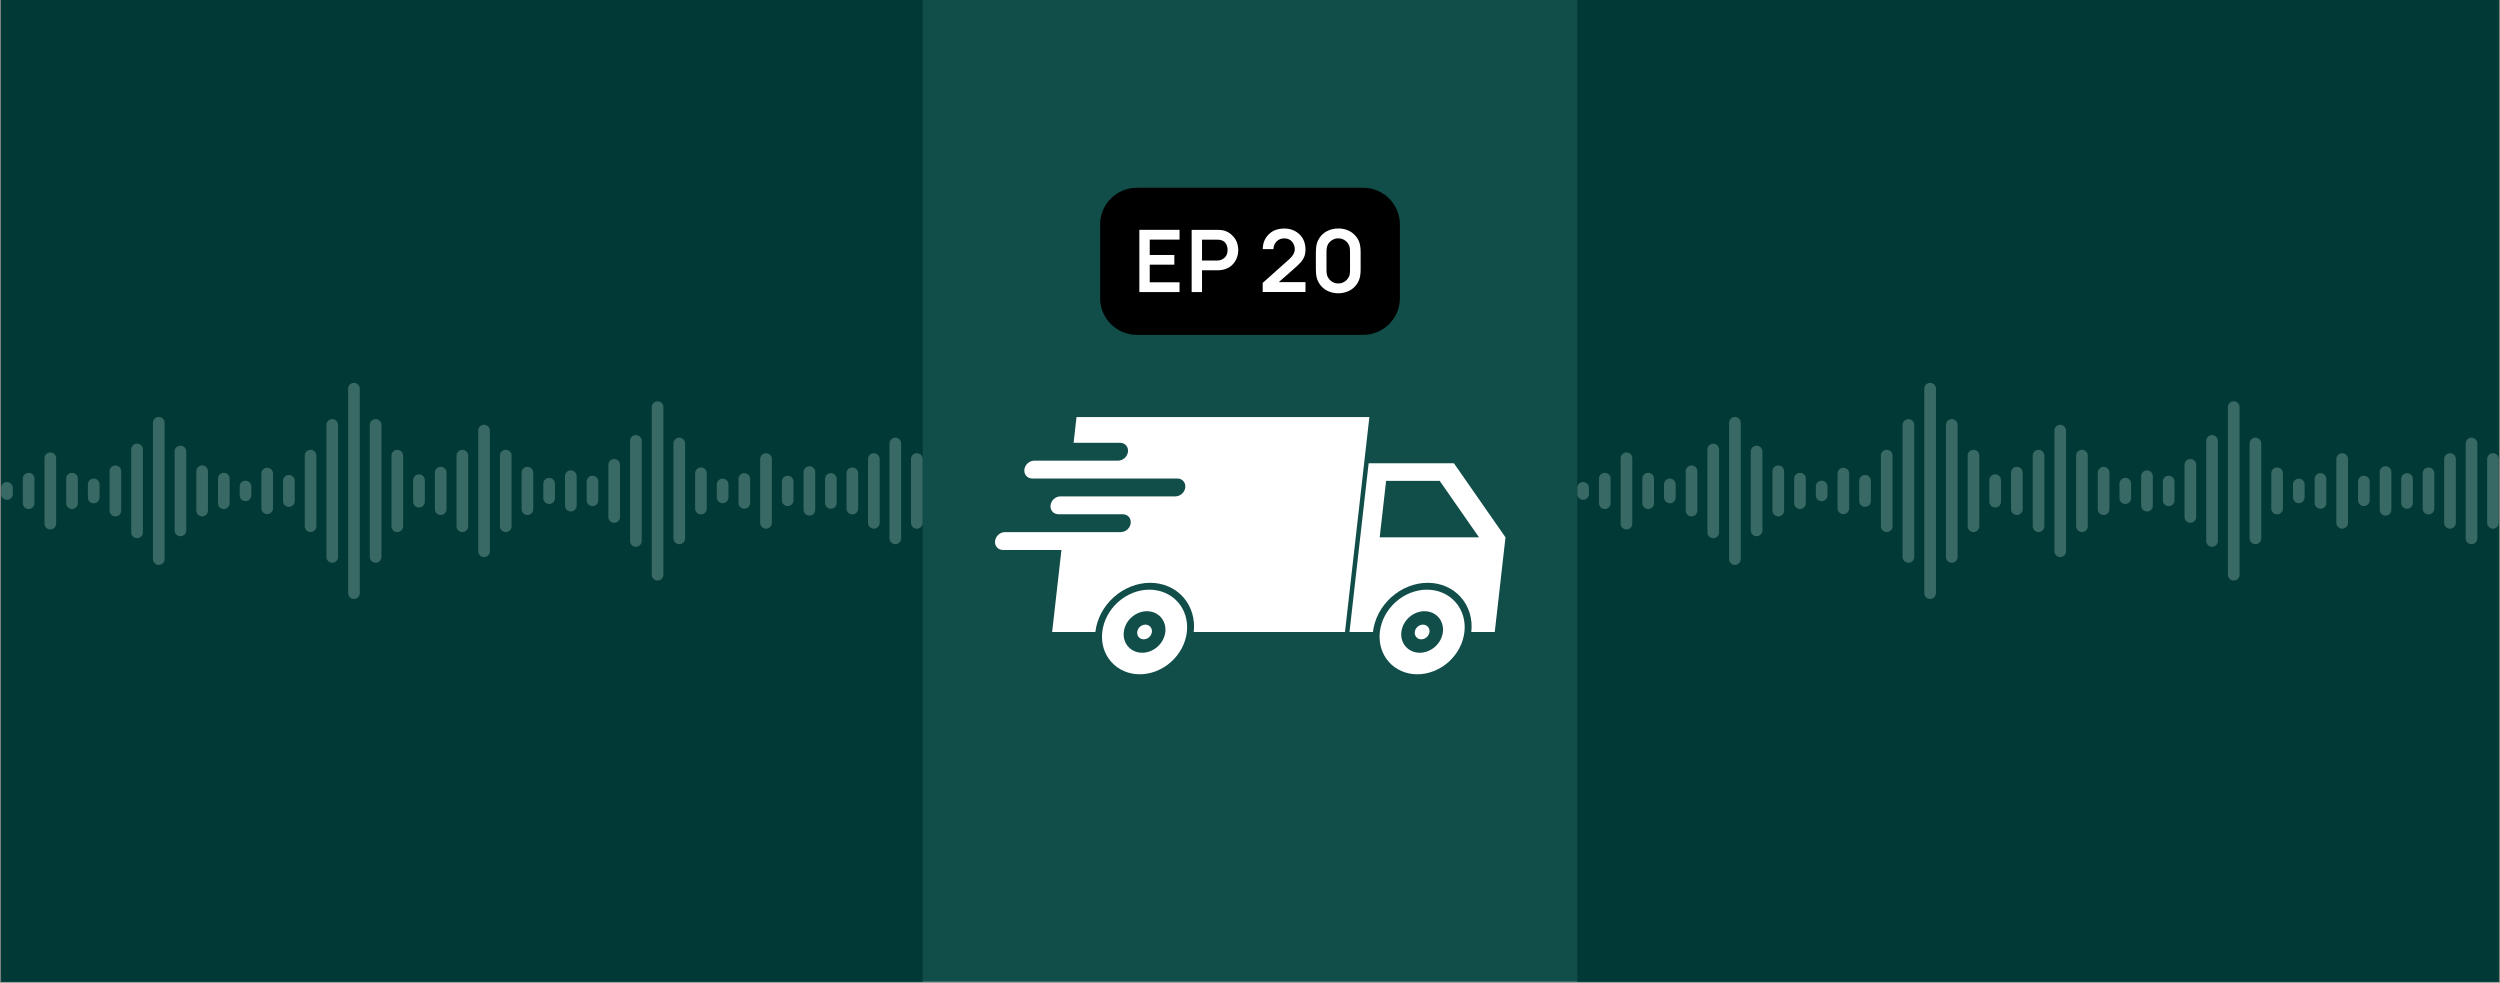 <?xml version="1.0" encoding="UTF-8"?>
<svg xmlns="http://www.w3.org/2000/svg" xmlns:xlink="http://www.w3.org/1999/xlink" width="1908" zoomAndPan="magnify" viewBox="0 0 1431 562.5" height="750" preserveAspectRatio="xMidYMid meet" version="1.0">
  <rect x="0" y="0" width="1431" height="562.5" fill="#808080" stroke="none"/>
  <defs>
    <g></g>
    <clipPath id="a2360b2946">
      <path d="M 0.637 0 L 1430.363 0 L 1430.363 562 L 0.637 562 Z M 0.637 0 " clip-rule="nonzero"></path>
    </clipPath>
    <clipPath id="d5e12bb4f9">
      <path d="M 0.637 0 L 528.168 0 L 528.168 562 L 0.637 562 Z M 0.637 0 " clip-rule="nonzero"></path>
    </clipPath>
    <clipPath id="47383da128">
      <path d="M 902.832 0 L 1430.363 0 L 1430.363 562 L 902.832 562 Z M 902.832 0 " clip-rule="nonzero"></path>
    </clipPath>
    <clipPath id="6e35db96b5">
      <path d="M 0.637 219.016 L 528.168 219.016 L 528.168 342.656 L 0.637 342.656 Z M 0.637 219.016 " clip-rule="nonzero"></path>
    </clipPath>
    <clipPath id="2eff4c0bce">
      <path d="M 902.832 219.016 L 1430.363 219.016 L 1430.363 342.656 L 902.832 342.656 Z M 902.832 219.016 " clip-rule="nonzero"></path>
    </clipPath>
    <clipPath id="fd14f0bc33">
      <path d="M 772 265 L 861.488 265 L 861.488 362 L 772 362 Z M 772 265 " clip-rule="nonzero"></path>
    </clipPath>
    <clipPath id="2c12707a66">
      <path d="M 569.25 238.453 L 784 238.453 L 784 362 L 569.25 362 Z M 569.25 238.453 " clip-rule="nonzero"></path>
    </clipPath>
  </defs>
  <g clip-path="url(#a2360b2946)">
    <path fill="#ffffff" d="M 0.637 0 L 1430.363 0 L 1430.363 562 L 0.637 562 Z M 0.637 0 " fill-opacity="1" fill-rule="nonzero"></path>
    <path fill="#114d49" d="M 0.637 0 L 1430.363 0 L 1430.363 562 L 0.637 562 Z M 0.637 0 " fill-opacity="1" fill-rule="nonzero"></path>
  </g>
  <g clip-path="url(#d5e12bb4f9)">
    <path fill="#003935" d="M 0.637 0 L 528.168 0 L 528.168 562.562 L 0.637 562.562 Z M 0.637 0 " fill-opacity="1" fill-rule="nonzero"></path>
  </g>
  <path fill="#000000" d="M 650.742 107.473 L 780.254 107.473 C 791.879 107.473 801.305 116.898 801.305 128.523 L 801.305 170.621 C 801.305 182.246 791.879 191.672 780.254 191.672 L 650.742 191.672 C 645.16 191.672 639.805 189.453 635.859 185.504 C 631.91 181.559 629.691 176.203 629.691 170.621 L 629.691 128.523 C 629.691 116.898 639.117 107.473 650.742 107.473 Z M 650.742 107.473 " fill-opacity="1" fill-rule="nonzero"></path>
  <g fill="#ffffff" fill-opacity="1">
    <g transform="translate(648.697, 167.182)">
      <g>
        <path d="M 9.406 -30.031 L 9.406 -21.234 L 23.5 -21.234 L 23.5 -15.688 L 9.406 -15.688 L 9.406 -5.594 L 26.469 -5.594 L 26.469 0 L 3.469 0 L 3.469 -35.625 L 26.469 -35.625 L 26.469 -30.031 Z M 9.406 -30.031 "></path>
      </g>
    </g>
  </g>
  <g fill="#ffffff" fill-opacity="1">
    <g transform="translate(678.632, 167.182)">
      <g>
        <path d="M 26.516 -32.609 C 27.773 -31.422 28.68 -30.148 29.234 -28.797 C 29.797 -27.441 30.098 -25.859 30.141 -24.047 C 30.141 -22.43 29.859 -20.914 29.297 -19.5 C 28.734 -18.082 27.957 -16.859 26.969 -15.828 C 24.82 -13.586 21.898 -12.469 18.203 -12.469 L 9.406 -12.469 L 9.406 0 L 3.469 0 L 3.469 -35.625 L 18.203 -35.625 C 20.117 -35.625 21.719 -35.375 23 -34.875 C 24.289 -34.383 25.461 -33.629 26.516 -32.609 Z M 22.766 -20.141 C 23.191 -20.629 23.508 -21.219 23.719 -21.906 C 23.938 -22.602 24.047 -23.316 24.047 -24.047 C 24.047 -24.836 23.93 -25.613 23.703 -26.375 C 23.473 -27.133 23.109 -27.797 22.609 -28.359 C 21.648 -29.441 20.234 -29.984 18.359 -29.984 L 9.406 -29.984 L 9.406 -18.062 L 18.359 -18.062 C 19.148 -18.062 19.941 -18.242 20.734 -18.609 C 21.523 -18.973 22.203 -19.484 22.766 -20.141 Z M 22.766 -20.141 "></path>
      </g>
    </g>
  </g>
  <g fill="#ffffff" fill-opacity="1">
    <g transform="translate(710.25, 167.182)">
      <g></g>
    </g>
  </g>
  <g fill="#ffffff" fill-opacity="1">
    <g transform="translate(720.146, 167.182)">
      <g>
        <path d="M 2.672 -24.594 C 2.672 -28.289 4.008 -31.289 6.688 -33.594 C 8.789 -35.445 11.609 -36.375 15.141 -36.375 C 16.859 -36.375 18.5 -36.051 20.062 -35.406 C 21.633 -34.758 22.992 -33.812 24.141 -32.562 C 25.129 -31.539 25.867 -30.316 26.359 -28.891 C 26.859 -27.473 27.109 -26.008 27.109 -24.5 C 27.109 -22.844 26.883 -21.445 26.438 -20.312 C 26 -19.176 25.375 -18.145 24.562 -17.219 C 23.758 -16.289 22.566 -15.133 20.984 -13.75 L 11.828 -5.688 L 27.109 -5.688 L 27.109 -0.047 L 2.625 -0.047 L 2.625 -5.25 L 17.859 -18.859 C 19.941 -20.703 20.984 -22.598 20.984 -24.547 C 20.984 -25.336 20.848 -26.102 20.578 -26.844 C 20.316 -27.582 19.941 -28.234 19.453 -28.797 C 18.359 -30.086 16.875 -30.734 15 -30.734 C 13.312 -30.734 11.906 -30.219 10.781 -29.188 C 10.156 -28.633 9.66 -27.941 9.297 -27.109 C 8.941 -26.285 8.766 -25.445 8.766 -24.594 Z M 2.672 -24.594 "></path>
      </g>
    </g>
  </g>
  <g fill="#ffffff" fill-opacity="1">
    <g transform="translate(749.735, 167.182)">
      <g>
        <path d="M 16.281 0.688 C 18.227 0.688 20.051 0.332 21.75 -0.375 C 23.445 -1.082 24.891 -2.113 26.078 -3.469 C 27.234 -4.82 28.023 -6.227 28.453 -7.688 C 28.879 -9.156 29.094 -10.898 29.094 -12.922 L 29.094 -22.766 C 29.094 -24.867 28.883 -26.641 28.469 -28.078 C 28.062 -29.516 27.266 -30.91 26.078 -32.266 C 24.859 -33.648 23.391 -34.695 21.672 -35.406 C 19.953 -36.113 18.156 -36.438 16.281 -36.375 C 14.363 -36.406 12.539 -36.055 10.812 -35.328 C 9.082 -34.598 7.641 -33.578 6.484 -32.266 C 5.297 -30.805 4.492 -29.367 4.078 -27.953 C 3.672 -26.535 3.469 -24.805 3.469 -22.766 L 3.469 -12.922 C 3.469 -10.867 3.68 -9.133 4.109 -7.719 C 4.535 -6.301 5.328 -4.883 6.484 -3.469 C 7.672 -2.113 9.117 -1.082 10.828 -0.375 C 12.547 0.332 14.363 0.688 16.281 0.688 Z M 16.281 -30.734 C 17.469 -30.766 18.598 -30.473 19.672 -29.859 C 20.742 -29.254 21.562 -28.438 22.125 -27.406 C 22.52 -26.688 22.766 -26.008 22.859 -25.375 C 22.961 -24.75 23.016 -23.879 23.016 -22.766 L 23.016 -12.922 C 23.016 -11.691 22.953 -10.738 22.828 -10.062 C 22.711 -9.395 22.426 -8.727 21.969 -8.062 C 21.375 -7.102 20.566 -6.336 19.547 -5.766 C 18.523 -5.191 17.438 -4.922 16.281 -4.953 C 15.156 -4.922 14.086 -5.18 13.078 -5.734 C 12.078 -6.297 11.266 -7.055 10.641 -8.016 C 10.18 -8.672 9.883 -9.379 9.75 -10.141 C 9.613 -10.898 9.547 -11.828 9.547 -12.922 L 9.547 -22.766 C 9.547 -23.816 9.613 -24.703 9.75 -25.422 C 9.883 -26.148 10.129 -26.832 10.484 -27.469 C 11.078 -28.457 11.898 -29.254 12.953 -29.859 C 14.016 -30.473 15.125 -30.766 16.281 -30.734 Z M 16.281 -30.734 "></path>
      </g>
    </g>
  </g>
  <g clip-path="url(#47383da128)">
    <path fill="#003935" d="M 902.832 0 L 1430.363 0 L 1430.363 562.562 L 902.832 562.562 Z M 902.832 0 " fill-opacity="1" fill-rule="nonzero"></path>
  </g>
  <g clip-path="url(#6e35db96b5)">
    <path fill="#396965" d="M 3.973 286.105 C 2.129 286.105 0.637 284.609 0.637 282.766 L 0.637 279.25 C 0.637 277.406 2.129 275.914 3.973 275.914 C 5.82 275.914 7.312 277.406 7.312 279.25 L 7.312 282.766 C 7.312 284.609 5.82 286.105 3.973 286.105 Z M 19.73 288.039 L 19.73 273.98 C 19.73 272.137 18.234 270.641 16.391 270.641 C 14.547 270.641 13.051 272.137 13.051 273.98 L 13.051 288.039 C 13.051 289.883 14.547 291.375 16.391 291.375 C 18.234 291.375 19.73 289.883 19.73 288.039 Z M 32.137 299.723 L 32.137 262.297 C 32.137 260.449 30.645 258.957 28.797 258.957 C 26.953 258.957 25.461 260.449 25.461 262.297 L 25.461 299.723 C 25.461 301.566 26.953 303.062 28.797 303.062 C 30.645 303.062 32.137 301.566 32.137 299.723 Z M 44.555 288.039 L 44.555 273.98 C 44.555 272.137 43.059 270.641 41.215 270.641 C 39.371 270.641 37.879 272.137 37.879 273.98 L 37.879 288.039 C 37.879 289.883 39.371 291.375 41.215 291.375 C 43.059 291.375 44.555 289.883 44.555 288.039 Z M 56.973 284.758 L 56.973 277.262 C 56.973 275.414 55.477 273.922 53.633 273.922 C 51.789 273.922 50.293 275.414 50.293 277.262 L 50.293 284.758 C 50.293 286.602 51.789 288.098 53.633 288.098 C 55.477 288.098 56.973 286.602 56.973 284.758 Z M 69.379 292.254 L 69.379 269.762 C 69.379 267.918 67.887 266.426 66.039 266.426 C 64.195 266.426 62.703 267.918 62.703 269.762 L 62.703 292.254 C 62.703 294.102 64.195 295.594 66.039 295.594 C 67.887 295.594 69.379 294.102 69.379 292.254 Z M 81.797 304.73 L 81.797 257.289 C 81.797 255.441 80.301 253.949 78.457 253.949 C 76.613 253.949 75.117 255.441 75.117 257.289 L 75.117 304.73 C 75.117 306.574 76.613 308.07 78.457 308.07 C 80.301 308.07 81.797 306.574 81.797 304.73 Z M 94.211 320.016 L 94.211 242 C 94.211 240.156 92.719 238.66 90.875 238.66 C 89.027 238.66 87.535 240.156 87.535 242 L 87.535 320.016 C 87.535 321.863 89.027 323.355 90.875 323.355 C 92.719 323.355 94.211 321.863 94.211 320.016 Z M 106.621 303.59 L 106.621 258.43 C 106.621 256.586 105.125 255.09 103.281 255.09 C 101.438 255.09 99.941 256.586 99.941 258.43 L 99.941 303.59 C 99.941 305.434 101.438 306.926 103.281 306.926 C 105.125 306.926 106.621 305.434 106.621 303.59 Z M 119.035 292.254 L 119.035 269.762 C 119.035 267.918 117.543 266.426 115.699 266.426 C 113.855 266.426 112.359 267.918 112.359 269.762 L 112.359 292.254 C 112.359 294.102 113.855 295.594 115.699 295.594 C 117.543 295.594 119.035 294.102 119.035 292.254 Z M 131.453 288.039 L 131.453 273.98 C 131.453 272.137 129.961 270.641 128.117 270.641 C 126.27 270.641 124.777 272.137 124.777 273.98 L 124.777 288.039 C 124.777 289.883 126.27 291.375 128.117 291.375 C 129.961 291.375 131.453 289.883 131.453 288.039 Z M 143.863 283.527 L 143.863 278.492 C 143.863 276.645 142.367 275.152 140.523 275.152 C 138.68 275.152 137.184 276.645 137.184 278.492 L 137.184 283.527 C 137.184 285.371 138.68 286.867 140.523 286.867 C 142.367 286.867 143.863 285.371 143.863 283.527 Z M 156.277 290.938 L 156.277 271.082 C 156.277 269.234 154.785 267.742 152.941 267.742 C 151.094 267.742 149.602 269.234 149.602 271.082 L 149.602 290.938 C 149.602 292.781 151.094 294.277 152.941 294.277 C 154.785 294.277 156.277 292.781 156.277 290.938 Z M 168.695 286.809 L 168.695 275.211 C 168.695 273.367 167.203 271.871 165.355 271.871 C 163.512 271.871 162.02 273.367 162.02 275.211 L 162.02 286.809 C 162.02 288.652 163.512 290.145 165.355 290.145 C 167.203 290.145 168.695 288.652 168.695 286.809 Z M 181.102 301.215 L 181.102 260.801 C 181.102 258.957 179.609 257.465 177.766 257.465 C 175.918 257.465 174.426 258.957 174.426 260.801 L 174.426 301.215 C 174.426 303.062 175.918 304.555 177.766 304.555 C 179.609 304.555 181.102 303.062 181.102 301.215 Z M 193.52 318.789 L 193.52 243.23 C 193.52 241.387 192.027 239.891 190.18 239.891 C 188.336 239.891 186.844 241.387 186.844 243.23 L 186.844 318.789 C 186.844 320.633 188.336 322.125 190.18 322.125 C 192.027 322.125 193.52 320.633 193.52 318.789 Z M 205.938 339.523 L 205.938 222.496 C 205.938 220.652 204.445 219.156 202.598 219.156 C 200.754 219.156 199.262 220.652 199.262 222.496 L 199.262 339.523 C 199.262 341.367 200.754 342.859 202.598 342.859 C 204.445 342.859 205.938 341.367 205.938 339.523 Z M 218.344 318.789 L 218.344 243.23 C 218.344 241.387 216.852 239.891 215.008 239.891 C 213.16 239.891 211.668 241.387 211.668 243.23 L 211.668 318.789 C 211.668 320.633 213.16 322.125 215.008 322.125 C 216.852 322.125 218.344 320.633 218.344 318.789 Z M 230.762 301.215 L 230.762 260.801 C 230.762 258.957 229.27 257.465 227.422 257.465 C 225.578 257.465 224.086 258.957 224.086 260.801 L 224.086 301.215 C 224.086 303.062 225.578 304.555 227.422 304.555 C 229.27 304.555 230.762 303.062 230.762 301.215 Z M 243.18 287.16 L 243.18 274.859 C 243.18 273.016 241.684 271.52 239.84 271.52 C 237.996 271.52 236.5 273.016 236.5 274.859 L 236.5 287.16 C 236.5 289.004 237.996 290.496 239.84 290.496 C 241.684 290.496 243.18 289.004 243.18 287.16 Z M 255.598 291.465 L 255.598 270.555 C 255.598 268.711 254.102 267.215 252.258 267.215 C 250.414 267.215 248.918 268.711 248.918 270.555 L 248.918 291.465 C 248.918 293.309 250.414 294.801 252.258 294.801 C 254.094 294.801 255.598 293.309 255.598 291.465 Z M 268.004 301.215 L 268.004 260.801 C 268.004 258.957 266.508 257.465 264.664 257.465 C 262.82 257.465 261.324 258.957 261.324 260.801 L 261.324 301.215 C 261.324 303.062 262.82 304.555 264.664 304.555 C 266.508 304.555 268.004 303.062 268.004 301.215 Z M 280.422 315.535 L 280.422 246.48 C 280.422 244.637 278.926 243.145 277.082 243.145 C 275.238 243.145 273.742 244.637 273.742 246.48 L 273.742 315.535 C 273.742 317.383 275.238 318.875 277.082 318.875 C 278.926 318.875 280.422 317.383 280.422 315.535 Z M 292.836 301.215 L 292.836 260.801 C 292.836 258.957 291.344 257.465 289.5 257.465 C 287.652 257.465 286.16 258.957 286.16 260.801 L 286.16 301.215 C 286.16 303.062 287.652 304.555 289.5 304.555 C 291.332 304.555 292.836 303.062 292.836 301.215 Z M 305.246 291.465 L 305.246 270.555 C 305.246 268.711 303.75 267.215 301.906 267.215 C 300.062 267.215 298.566 268.711 298.566 270.555 L 298.566 291.465 C 298.566 293.309 300.062 294.801 301.906 294.801 C 303.75 294.801 305.246 293.309 305.246 291.465 Z M 317.66 285.137 L 317.66 276.879 C 317.66 275.035 316.168 273.543 314.324 273.543 C 312.477 273.543 310.984 275.035 310.984 276.879 L 310.984 285.137 C 310.984 286.984 312.477 288.477 314.324 288.477 C 316.168 288.477 317.66 286.984 317.66 285.137 Z M 330.078 289.441 L 330.078 272.574 C 330.078 270.73 328.586 269.234 326.738 269.234 C 324.895 269.234 323.402 270.73 323.402 272.574 L 323.402 289.441 C 323.402 291.289 324.895 292.781 326.738 292.781 C 328.574 292.781 330.078 291.289 330.078 289.441 Z M 342.484 286.367 L 342.484 275.648 C 342.484 273.805 340.992 272.312 339.148 272.312 C 337.301 272.312 335.809 273.805 335.809 275.648 L 335.809 286.367 C 335.809 288.215 337.301 289.707 339.148 289.707 C 340.992 289.707 342.484 288.215 342.484 286.367 Z M 354.902 295.945 L 354.902 266.074 C 354.902 264.227 353.41 262.734 351.566 262.734 C 349.719 262.734 348.227 264.227 348.227 266.074 L 348.227 295.945 C 348.227 297.789 349.719 299.285 351.566 299.285 C 353.41 299.285 354.902 297.789 354.902 295.945 Z M 367.32 309.648 L 367.32 252.367 C 367.32 250.523 365.828 249.027 363.98 249.027 C 362.137 249.027 360.645 250.523 360.645 252.367 L 360.645 309.648 C 360.645 311.496 362.137 312.988 363.98 312.988 C 365.816 312.988 367.32 311.496 367.32 309.648 Z M 379.727 328.98 L 379.727 233.039 C 379.727 231.195 378.234 229.699 376.391 229.699 C 374.543 229.699 373.051 231.195 373.051 233.039 L 373.051 328.98 C 373.051 330.824 374.543 332.316 376.391 332.316 C 378.234 332.316 379.727 330.824 379.727 328.98 Z M 392.145 308.156 L 392.145 253.859 C 392.145 252.016 390.652 250.523 388.805 250.523 C 386.961 250.523 385.469 252.016 385.469 253.859 L 385.469 308.156 C 385.469 310 386.961 311.496 388.805 311.496 C 390.652 311.496 392.145 310 392.145 308.156 Z M 515.828 308.156 L 515.828 253.859 C 515.828 252.016 514.332 250.523 512.488 250.523 C 510.645 250.523 509.152 252.016 509.152 253.859 L 509.152 308.156 C 509.152 310 510.645 311.496 512.488 311.496 C 514.332 311.496 515.828 310 515.828 308.156 Z M 404.562 291.113 L 404.562 270.906 C 404.562 269.059 403.066 267.566 401.223 267.566 C 399.379 267.566 397.883 269.059 397.883 270.906 L 397.883 291.113 C 397.883 292.957 399.379 294.449 401.223 294.449 C 403.066 294.449 404.562 292.957 404.562 291.113 Z M 491.227 291.113 L 491.227 270.906 C 491.227 269.059 489.734 267.566 487.891 267.566 C 486.043 267.566 484.551 269.059 484.551 270.906 L 484.551 291.113 C 484.551 292.957 486.043 294.449 487.891 294.449 C 489.734 294.449 491.227 292.957 491.227 291.113 Z M 416.969 284.699 L 416.969 277.32 C 416.969 275.473 415.477 273.98 413.629 273.98 C 411.785 273.98 410.293 275.473 410.293 277.32 L 410.293 284.699 C 410.293 286.543 411.785 288.039 413.629 288.039 C 415.477 288.039 416.969 286.543 416.969 284.699 Z M 429.387 287.863 L 429.387 274.156 C 429.387 272.312 427.895 270.816 426.047 270.816 C 424.203 270.816 422.711 272.312 422.711 274.156 L 422.711 287.863 C 422.711 289.707 424.203 291.199 426.047 291.199 C 427.895 291.199 429.387 289.707 429.387 287.863 Z M 478.926 287.863 L 478.926 274.156 C 478.926 272.312 477.434 270.816 475.59 270.816 C 473.742 270.816 472.25 272.312 472.25 274.156 L 472.25 287.863 C 472.25 289.707 473.742 291.199 475.59 291.199 C 477.434 291.199 478.926 289.707 478.926 287.863 Z M 441.805 299.285 L 441.805 262.734 C 441.805 260.891 440.309 259.395 438.465 259.395 C 436.621 259.395 435.125 260.891 435.125 262.734 L 435.125 299.285 C 435.125 301.129 436.621 302.621 438.465 302.621 C 440.309 302.621 441.805 301.129 441.805 299.285 Z M 528.129 299.285 L 528.129 262.734 C 528.129 260.891 526.633 259.395 524.789 259.395 C 522.945 259.395 521.449 260.891 521.449 262.734 L 521.449 299.285 C 521.449 301.129 522.945 302.621 524.789 302.621 C 526.633 302.621 528.129 301.129 528.129 299.285 Z M 503.527 299.285 L 503.527 262.734 C 503.527 260.891 502.035 259.395 500.188 259.395 C 498.344 259.395 496.852 260.891 496.852 262.734 L 496.852 299.285 C 496.852 301.129 498.344 302.621 500.188 302.621 C 502.035 302.621 503.527 301.129 503.527 299.285 Z M 454.211 286.367 L 454.211 275.648 C 454.211 273.805 452.719 272.312 450.871 272.312 C 449.027 272.312 447.535 273.805 447.535 275.648 L 447.535 286.367 C 447.535 288.215 449.027 289.707 450.871 289.707 C 452.719 289.707 454.211 288.215 454.211 286.367 Z M 466.629 291.816 L 466.629 270.203 C 466.629 268.359 465.133 266.863 463.289 266.863 C 461.445 266.863 459.949 268.359 459.949 270.203 L 459.949 291.816 C 459.949 293.66 461.445 295.152 463.289 295.152 C 465.133 295.152 466.629 293.66 466.629 291.816 Z M 466.629 291.816 " fill-opacity="1" fill-rule="nonzero"></path>
  </g>
  <g clip-path="url(#2eff4c0bce)">
    <path fill="#396965" d="M 906.172 286.105 C 904.328 286.105 902.832 284.609 902.832 282.766 L 902.832 279.25 C 902.832 277.406 904.328 275.914 906.172 275.914 C 908.016 275.914 909.512 277.406 909.512 279.25 L 909.512 282.766 C 909.512 284.609 908.016 286.105 906.172 286.105 Z M 921.926 288.039 L 921.926 273.98 C 921.926 272.137 920.434 270.641 918.59 270.641 C 916.742 270.641 915.25 272.137 915.25 273.98 L 915.25 288.039 C 915.25 289.883 916.742 291.375 918.59 291.375 C 920.434 291.375 921.926 289.883 921.926 288.039 Z M 934.336 299.723 L 934.336 262.297 C 934.336 260.449 932.84 258.957 930.996 258.957 C 929.152 258.957 927.656 260.449 927.656 262.297 L 927.656 299.723 C 927.656 301.566 929.152 303.062 930.996 303.062 C 932.84 303.062 934.336 301.566 934.336 299.723 Z M 946.754 288.039 L 946.754 273.98 C 946.754 272.137 945.258 270.641 943.414 270.641 C 941.57 270.641 940.074 272.137 940.074 273.98 L 940.074 288.039 C 940.074 289.883 941.57 291.375 943.414 291.375 C 945.258 291.375 946.754 289.883 946.754 288.039 Z M 959.168 284.758 L 959.168 277.262 C 959.168 275.414 957.676 273.922 955.832 273.922 C 953.984 273.922 952.492 275.414 952.492 277.262 L 952.492 284.758 C 952.492 286.602 953.984 288.098 955.832 288.098 C 957.676 288.098 959.168 286.602 959.168 284.758 Z M 971.578 292.254 L 971.578 269.762 C 971.578 267.918 970.082 266.426 968.238 266.426 C 966.395 266.426 964.898 267.918 964.898 269.762 L 964.898 292.254 C 964.898 294.102 966.395 295.594 968.238 295.594 C 970.082 295.594 971.578 294.102 971.578 292.254 Z M 983.992 304.73 L 983.992 257.289 C 983.992 255.441 982.5 253.949 980.656 253.949 C 978.809 253.949 977.316 255.441 977.316 257.289 L 977.316 304.73 C 977.316 306.574 978.809 308.07 980.656 308.07 C 982.5 308.07 983.992 306.574 983.992 304.73 Z M 996.41 320.016 L 996.41 242 C 996.41 240.156 994.918 238.66 993.07 238.66 C 991.227 238.66 989.734 240.156 989.734 242 L 989.734 320.016 C 989.734 321.863 991.227 323.355 993.07 323.355 C 994.918 323.355 996.41 321.863 996.41 320.016 Z M 1008.816 303.59 L 1008.816 258.43 C 1008.816 256.586 1007.324 255.09 1005.48 255.09 C 1003.633 255.09 1002.141 256.586 1002.141 258.43 L 1002.141 303.59 C 1002.141 305.434 1003.633 306.926 1005.48 306.926 C 1007.324 306.926 1008.816 305.434 1008.816 303.59 Z M 1021.234 292.254 L 1021.234 269.762 C 1021.234 267.918 1019.742 266.426 1017.898 266.426 C 1016.051 266.426 1014.559 267.918 1014.559 269.762 L 1014.559 292.254 C 1014.559 294.102 1016.051 295.594 1017.898 295.594 C 1019.742 295.594 1021.234 294.102 1021.234 292.254 Z M 1033.652 288.039 L 1033.652 273.98 C 1033.652 272.137 1032.16 270.641 1030.312 270.641 C 1028.469 270.641 1026.977 272.137 1026.977 273.98 L 1026.977 288.039 C 1026.977 289.883 1028.469 291.375 1030.312 291.375 C 1032.16 291.375 1033.652 289.883 1033.652 288.039 Z M 1046.059 283.527 L 1046.059 278.492 C 1046.059 276.645 1044.566 275.152 1042.723 275.152 C 1040.875 275.152 1039.383 276.645 1039.383 278.492 L 1039.383 283.527 C 1039.383 285.371 1040.875 286.867 1042.723 286.867 C 1044.566 286.867 1046.059 285.371 1046.059 283.527 Z M 1058.477 290.938 L 1058.477 271.082 C 1058.477 269.234 1056.984 267.742 1055.137 267.742 C 1053.293 267.742 1051.801 269.234 1051.801 271.082 L 1051.801 290.938 C 1051.801 292.781 1053.293 294.277 1055.137 294.277 C 1056.984 294.277 1058.477 292.781 1058.477 290.938 Z M 1070.895 286.809 L 1070.895 275.211 C 1070.895 273.367 1069.398 271.871 1067.555 271.871 C 1065.711 271.871 1064.215 273.367 1064.215 275.211 L 1064.215 286.809 C 1064.215 288.652 1065.711 290.145 1067.555 290.145 C 1069.398 290.145 1070.895 288.652 1070.895 286.809 Z M 1083.301 301.215 L 1083.301 260.801 C 1083.301 258.957 1081.809 257.465 1079.961 257.465 C 1078.117 257.465 1076.625 258.957 1076.625 260.801 L 1076.625 301.215 C 1076.625 303.062 1078.117 304.555 1079.961 304.555 C 1081.809 304.555 1083.301 303.062 1083.301 301.215 Z M 1095.719 318.789 L 1095.719 243.23 C 1095.719 241.387 1094.223 239.891 1092.379 239.891 C 1090.535 239.891 1089.039 241.387 1089.039 243.23 L 1089.039 318.789 C 1089.039 320.633 1090.535 322.125 1092.379 322.125 C 1094.223 322.125 1095.719 320.633 1095.719 318.789 Z M 1108.137 339.523 L 1108.137 222.496 C 1108.137 220.652 1106.641 219.156 1104.797 219.156 C 1102.953 219.156 1101.457 220.652 1101.457 222.496 L 1101.457 339.523 C 1101.457 341.367 1102.953 342.859 1104.797 342.859 C 1106.641 342.859 1108.137 341.367 1108.137 339.523 Z M 1120.543 318.789 L 1120.543 243.23 C 1120.543 241.387 1119.051 239.891 1117.203 239.891 C 1115.359 239.891 1113.867 241.387 1113.867 243.23 L 1113.867 318.789 C 1113.867 320.633 1115.359 322.125 1117.203 322.125 C 1119.051 322.125 1120.543 320.633 1120.543 318.789 Z M 1132.961 301.215 L 1132.961 260.801 C 1132.961 258.957 1131.465 257.465 1129.621 257.465 C 1127.777 257.465 1126.281 258.957 1126.281 260.801 L 1126.281 301.215 C 1126.281 303.062 1127.777 304.555 1129.621 304.555 C 1131.465 304.555 1132.961 303.062 1132.961 301.215 Z M 1145.375 287.16 L 1145.375 274.859 C 1145.375 273.016 1143.883 271.52 1142.039 271.52 C 1140.191 271.52 1138.699 273.016 1138.699 274.859 L 1138.699 287.16 C 1138.699 289.004 1140.191 290.496 1142.039 290.496 C 1143.883 290.496 1145.375 289.004 1145.375 287.16 Z M 1157.793 291.465 L 1157.793 270.555 C 1157.793 268.711 1156.301 267.215 1154.457 267.215 C 1152.609 267.215 1151.117 268.711 1151.117 270.555 L 1151.117 291.465 C 1151.117 293.309 1152.609 294.801 1154.457 294.801 C 1156.289 294.801 1157.793 293.309 1157.793 291.465 Z M 1170.199 301.215 L 1170.199 260.801 C 1170.199 258.957 1168.707 257.465 1166.863 257.465 C 1165.016 257.465 1163.523 258.957 1163.523 260.801 L 1163.523 301.215 C 1163.523 303.062 1165.016 304.555 1166.863 304.555 C 1168.707 304.555 1170.199 303.062 1170.199 301.215 Z M 1182.617 315.535 L 1182.617 246.48 C 1182.617 244.637 1181.125 243.145 1179.281 243.145 C 1177.434 243.145 1175.941 244.637 1175.941 246.48 L 1175.941 315.535 C 1175.941 317.383 1177.434 318.875 1179.281 318.875 C 1181.125 318.875 1182.617 317.383 1182.617 315.535 Z M 1195.035 301.215 L 1195.035 260.801 C 1195.035 258.957 1193.543 257.465 1191.695 257.465 C 1189.852 257.465 1188.359 258.957 1188.359 260.801 L 1188.359 301.215 C 1188.359 303.062 1189.852 304.555 1191.695 304.555 C 1193.531 304.555 1195.035 303.062 1195.035 301.215 Z M 1207.441 291.465 L 1207.441 270.555 C 1207.441 268.711 1205.949 267.215 1204.105 267.215 C 1202.258 267.215 1200.766 268.711 1200.766 270.555 L 1200.766 291.465 C 1200.766 293.309 1202.258 294.801 1204.105 294.801 C 1205.949 294.801 1207.441 293.309 1207.441 291.465 Z M 1219.859 285.137 L 1219.859 276.879 C 1219.859 275.035 1218.367 273.543 1216.52 273.543 C 1214.676 273.543 1213.184 275.035 1213.184 276.879 L 1213.184 285.137 C 1213.184 286.984 1214.676 288.477 1216.52 288.477 C 1218.367 288.477 1219.859 286.984 1219.859 285.137 Z M 1232.277 289.441 L 1232.277 272.574 C 1232.277 270.73 1230.781 269.234 1228.938 269.234 C 1227.094 269.234 1225.602 270.73 1225.602 272.574 L 1225.602 289.441 C 1225.602 291.289 1227.094 292.781 1228.938 292.781 C 1230.773 292.781 1232.277 291.289 1232.277 289.441 Z M 1244.684 286.367 L 1244.684 275.648 C 1244.684 273.805 1243.191 272.312 1241.344 272.312 C 1239.5 272.312 1238.008 273.805 1238.008 275.648 L 1238.008 286.367 C 1238.008 288.215 1239.5 289.707 1241.344 289.707 C 1243.191 289.707 1244.684 288.215 1244.684 286.367 Z M 1257.102 295.945 L 1257.102 266.074 C 1257.102 264.227 1255.609 262.734 1253.762 262.734 C 1251.918 262.734 1250.426 264.227 1250.426 266.074 L 1250.426 295.945 C 1250.426 297.789 1251.918 299.285 1253.762 299.285 C 1255.609 299.285 1257.102 297.789 1257.102 295.945 Z M 1269.52 309.648 L 1269.52 252.367 C 1269.52 250.523 1268.023 249.027 1266.18 249.027 C 1264.336 249.027 1262.84 250.523 1262.84 252.367 L 1262.84 309.648 C 1262.84 311.496 1264.336 312.988 1266.18 312.988 C 1268.016 312.988 1269.52 311.496 1269.52 309.648 Z M 1281.926 328.98 L 1281.926 233.039 C 1281.926 231.195 1280.434 229.699 1278.586 229.699 C 1276.742 229.699 1275.25 231.195 1275.25 233.039 L 1275.25 328.98 C 1275.25 330.824 1276.742 332.316 1278.586 332.316 C 1280.434 332.316 1281.926 330.824 1281.926 328.98 Z M 1294.344 308.156 L 1294.344 253.859 C 1294.344 252.016 1292.848 250.523 1291.004 250.523 C 1289.16 250.523 1287.664 252.016 1287.664 253.859 L 1287.664 308.156 C 1287.664 310 1289.16 311.496 1291.004 311.496 C 1292.848 311.496 1294.344 310 1294.344 308.156 Z M 1418.027 308.156 L 1418.027 253.859 C 1418.027 252.016 1416.531 250.523 1414.688 250.523 C 1412.844 250.523 1411.348 252.016 1411.348 253.859 L 1411.348 308.156 C 1411.348 310 1412.844 311.496 1414.688 311.496 C 1416.531 311.496 1418.027 310 1418.027 308.156 Z M 1306.758 291.113 L 1306.758 270.906 C 1306.758 269.059 1305.266 267.566 1303.422 267.566 C 1301.578 267.566 1300.082 269.059 1300.082 270.906 L 1300.082 291.113 C 1300.082 292.957 1301.578 294.449 1303.422 294.449 C 1305.266 294.449 1306.758 292.957 1306.758 291.113 Z M 1393.426 291.113 L 1393.426 270.906 C 1393.426 269.059 1391.934 267.566 1390.086 267.566 C 1388.242 267.566 1386.75 269.059 1386.75 270.906 L 1386.75 291.113 C 1386.75 292.957 1388.242 294.449 1390.086 294.449 C 1391.934 294.449 1393.426 292.957 1393.426 291.113 Z M 1319.168 284.699 L 1319.168 277.32 C 1319.168 275.473 1317.672 273.98 1315.828 273.98 C 1313.984 273.98 1312.488 275.473 1312.488 277.32 L 1312.488 284.699 C 1312.488 286.543 1313.984 288.039 1315.828 288.039 C 1317.672 288.039 1319.168 286.543 1319.168 284.699 Z M 1331.586 287.863 L 1331.586 274.156 C 1331.586 272.312 1330.09 270.816 1328.246 270.816 C 1326.402 270.816 1324.906 272.312 1324.906 274.156 L 1324.906 287.863 C 1324.906 289.707 1326.402 291.199 1328.246 291.199 C 1330.09 291.199 1331.586 289.707 1331.586 287.863 Z M 1381.125 287.863 L 1381.125 274.156 C 1381.125 272.312 1379.633 270.816 1377.785 270.816 C 1375.941 270.816 1374.449 272.312 1374.449 274.156 L 1374.449 287.863 C 1374.449 289.707 1375.941 291.199 1377.785 291.199 C 1379.633 291.199 1381.125 289.707 1381.125 287.863 Z M 1344 299.285 L 1344 262.734 C 1344 260.891 1342.508 259.395 1340.664 259.395 C 1338.816 259.395 1337.324 260.891 1337.324 262.734 L 1337.324 299.285 C 1337.324 301.129 1338.816 302.621 1340.664 302.621 C 1342.508 302.621 1344 301.129 1344 299.285 Z M 1430.324 299.285 L 1430.324 262.734 C 1430.324 260.891 1428.832 259.395 1426.988 259.395 C 1425.141 259.395 1423.648 260.891 1423.648 262.734 L 1423.648 299.285 C 1423.648 301.129 1425.141 302.621 1426.988 302.621 C 1428.832 302.621 1430.324 301.129 1430.324 299.285 Z M 1405.727 299.285 L 1405.727 262.734 C 1405.727 260.891 1404.23 259.395 1402.387 259.395 C 1400.543 259.395 1399.047 260.891 1399.047 262.734 L 1399.047 299.285 C 1399.047 301.129 1400.543 302.621 1402.387 302.621 C 1404.23 302.621 1405.727 301.129 1405.727 299.285 Z M 1356.41 286.367 L 1356.41 275.648 C 1356.41 273.805 1354.914 272.312 1353.07 272.312 C 1351.227 272.312 1349.73 273.805 1349.73 275.648 L 1349.73 286.367 C 1349.73 288.215 1351.227 289.707 1353.07 289.707 C 1354.914 289.707 1356.41 288.215 1356.41 286.367 Z M 1368.824 291.816 L 1368.824 270.203 C 1368.824 268.359 1367.332 266.863 1365.488 266.863 C 1363.641 266.863 1362.148 268.359 1362.148 270.203 L 1362.148 291.816 C 1362.148 293.66 1363.641 295.152 1365.488 295.152 C 1367.332 295.152 1368.824 293.66 1368.824 291.816 Z M 1368.824 291.816 " fill-opacity="1" fill-rule="nonzero"></path>
  </g>
  <g clip-path="url(#fd14f0bc33)">
    <path fill="#ffffff" d="M 793.406 275.234 L 824.074 275.234 L 846.594 307.578 L 789.738 307.578 Z M 783.41 265.18 L 772.449 361.758 L 785.879 361.758 C 785.879 361.754 785.879 361.75 785.879 361.742 C 786.727 354.277 790.504 347.117 796.383 341.844 C 802.258 336.562 809.754 333.598 817.219 333.598 C 824.684 333.598 831.508 336.562 836.188 341.844 C 840.867 347.117 843.023 354.277 842.176 361.742 C 842.176 361.75 842.172 361.754 842.172 361.758 L 855.602 361.758 L 861.746 307.578 L 832.23 265.18 L 783.41 265.18 " fill-opacity="1" fill-rule="nonzero"></path>
  </g>
  <g clip-path="url(#2c12707a66)">
    <path fill="#ffffff" d="M 616.199 238.734 L 614.527 253.453 L 641.125 253.453 C 643.957 253.453 645.977 255.734 645.656 258.562 C 645.336 261.398 642.797 263.68 639.961 263.68 L 592.047 263.68 C 589.211 263.68 586.676 265.957 586.352 268.793 C 586.031 271.621 588.055 273.902 590.883 273.902 L 673.922 273.902 C 676.754 273.902 678.777 276.184 678.453 279.016 C 678.133 281.848 675.594 284.125 672.762 284.125 L 607.027 284.125 C 604.191 284.125 601.656 286.41 601.332 289.238 C 601.012 292.074 603.035 294.355 605.863 294.355 L 642.684 294.355 C 645.512 294.355 647.531 296.633 647.215 299.469 C 646.891 302.297 644.355 304.578 641.52 304.578 L 575.27 304.578 C 572.434 304.578 569.895 306.859 569.574 309.691 C 569.254 312.523 571.277 314.805 574.109 314.805 L 607.57 314.805 L 602.242 361.758 L 627 361.758 C 627 361.754 627 361.75 627 361.742 C 627.848 354.277 631.625 347.121 637.5 341.844 C 643.379 336.562 650.875 333.598 658.34 333.598 C 665.805 333.598 672.629 336.562 677.309 341.844 C 681.988 347.117 684.137 354.277 683.289 361.742 C 683.289 361.75 683.289 361.754 683.289 361.758 L 769.867 361.758 L 783.828 238.734 L 616.199 238.734 " fill-opacity="1" fill-rule="nonzero"></path>
  </g>
  <path fill="#ffffff" d="M 815.375 349.859 C 818.531 349.859 821.41 351.109 823.387 353.34 C 825.363 355.57 826.273 358.594 825.914 361.742 C 825.559 364.898 823.965 367.922 821.48 370.148 C 819 372.379 815.832 373.633 812.68 373.633 C 806.113 373.633 801.395 368.309 802.141 361.742 C 802.5 358.594 804.094 355.57 806.578 353.34 C 809.059 351.109 812.223 349.859 815.375 349.859 Z M 816.773 337.531 C 810.352 337.531 803.906 340.082 798.848 344.625 C 793.793 349.164 790.543 355.324 789.816 361.742 C 789.086 368.168 790.938 374.324 794.965 378.863 C 798.988 383.406 804.859 385.957 811.277 385.957 C 817.703 385.957 824.148 383.406 829.207 378.863 C 834.262 374.324 837.512 368.168 838.238 361.742 C 838.969 355.324 837.117 349.164 833.094 344.625 C 829.066 340.082 823.195 337.531 816.773 337.531 " fill-opacity="1" fill-rule="nonzero"></path>
  <path fill="#ffffff" d="M 656.492 349.859 C 659.645 349.859 662.527 351.109 664.504 353.34 C 666.48 355.57 667.391 358.594 667.035 361.742 C 666.676 364.898 665.078 367.922 662.598 370.148 C 660.113 372.379 656.949 373.633 653.797 373.633 C 647.23 373.633 642.512 368.309 643.258 361.742 C 643.613 358.594 645.211 355.57 647.691 353.34 C 650.176 351.109 653.344 349.859 656.492 349.859 Z M 657.891 337.531 C 651.469 337.531 645.023 340.082 639.969 344.625 C 634.91 349.164 631.66 355.324 630.934 361.742 C 630.203 368.168 632.055 374.324 636.082 378.863 C 640.109 383.406 645.977 385.957 652.398 385.957 C 658.82 385.957 665.27 383.406 670.324 378.863 C 675.379 374.324 678.629 368.168 679.359 361.742 C 680.086 355.324 678.234 349.164 674.207 344.625 C 670.184 340.082 664.316 337.531 657.891 337.531 " fill-opacity="1" fill-rule="nonzero"></path>
  <path fill="#ffffff" d="M 659.348 361.742 C 659.223 362.859 658.66 363.93 657.781 364.719 C 656.902 365.508 655.781 365.949 654.668 365.949 C 653.555 365.949 652.535 365.508 651.836 364.719 C 651.133 363.93 650.812 362.859 650.941 361.742 C 651.203 359.422 653.301 357.539 655.621 357.539 C 657.945 357.539 659.613 359.422 659.348 361.742 " fill-opacity="1" fill-rule="nonzero"></path>
  <path fill="#ffffff" d="M 818.234 361.742 C 818.105 362.859 817.543 363.93 816.664 364.719 C 815.785 365.508 814.668 365.949 813.551 365.949 C 812.434 365.949 811.418 365.508 810.719 364.719 C 810.02 363.93 809.695 362.859 809.824 361.742 C 810.086 359.422 812.18 357.539 814.504 357.539 C 816.828 357.539 818.496 359.422 818.234 361.742 " fill-opacity="1" fill-rule="nonzero"></path>
</svg>

